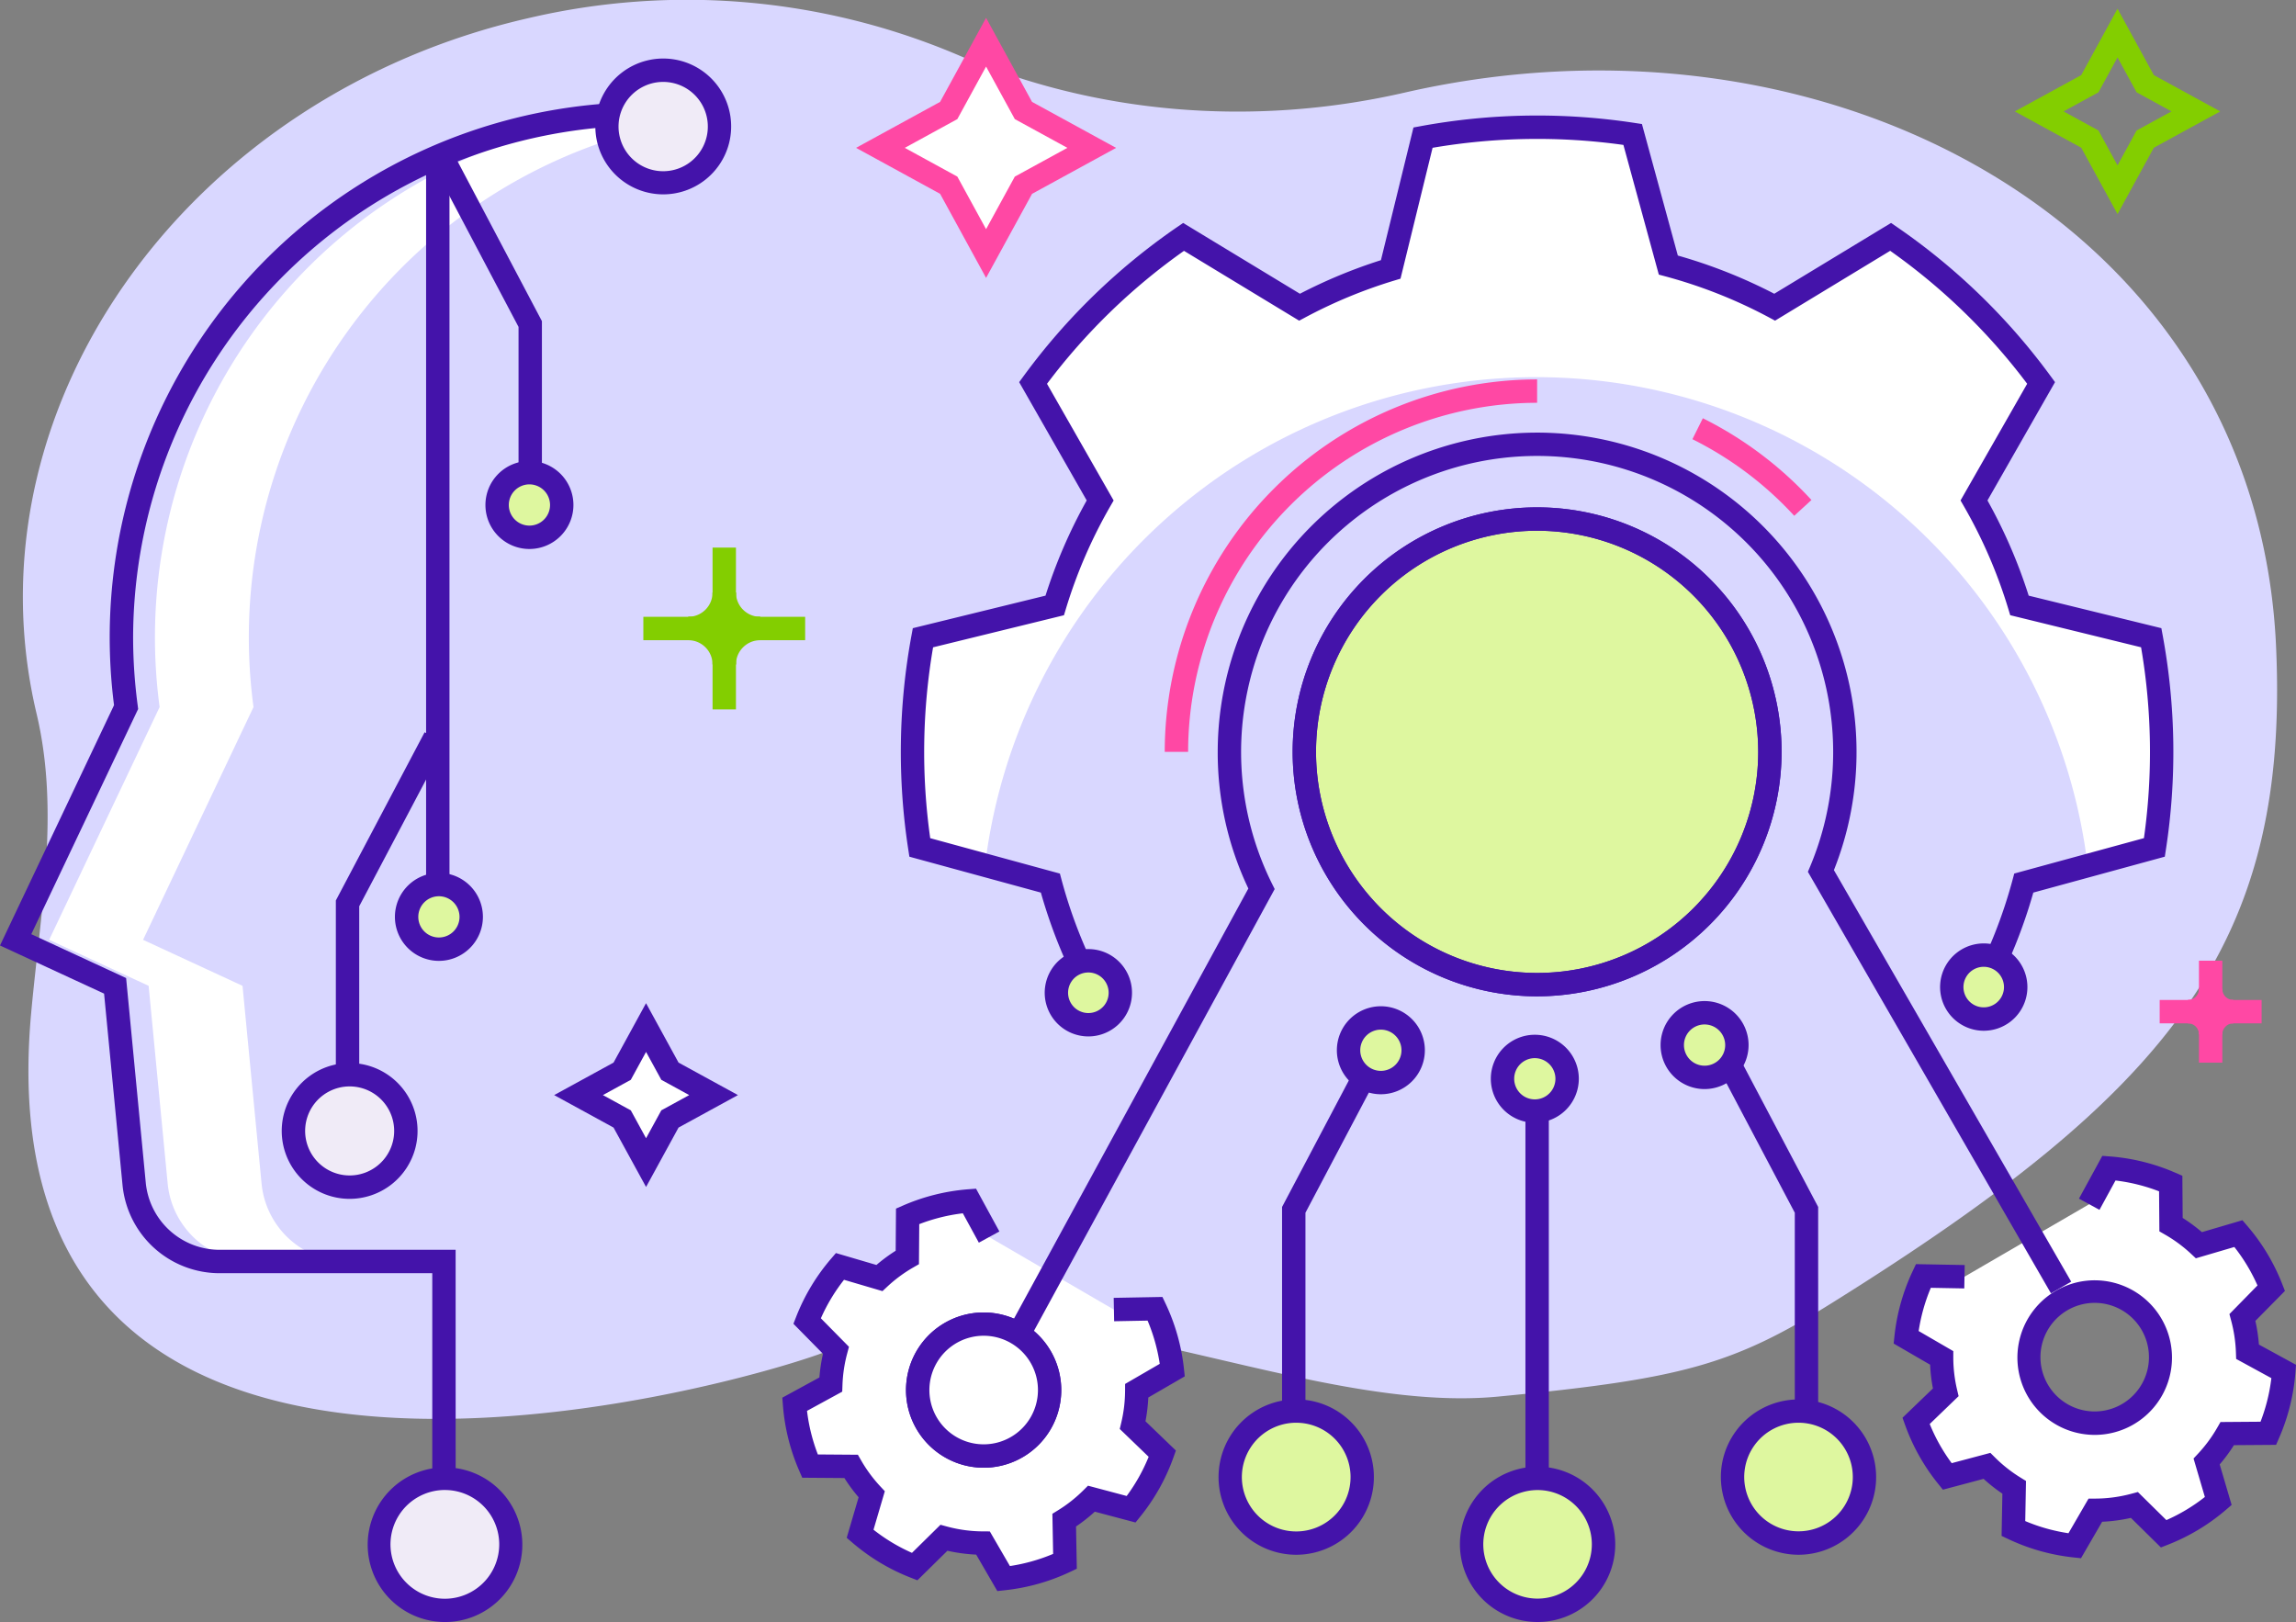 <svg xmlns="http://www.w3.org/2000/svg" width="400" height="282.564" viewBox="0 0 400 282.564">
    <rect x="0" y="0" width="400" height="282.564" fill="#808080" stroke="none"/>
    <defs>
        <style>
            .prefix__cls-2{fill:#fff}.prefix__cls-3{fill:#4413aa}.prefix__cls-4{fill:#def79f}.prefix__cls-5{fill:#83ce00}.prefix__cls-6{fill:#ff48a4}.prefix__cls-7{fill:#f0ebf7}
        </style>
    </defs>
    <g id="prefix__Group_19169" data-name="Group 19169" transform="translate(-199.71 -156.891)">
        <path id="prefix__Path_17389" d="M596.236 269.481C592.9 196 518.417 156.307 444.849 172.926l-.479.109c-26.459 6.064-53.951 3.708-77.928-6.633a120.871 120.871 0 0 0-74.7-6.345c-58.63 13.382-97.1 66.344-86.2 118.742q.257 1.23.545 2.446c4.056 17.1.668 34.345-.952 52.173-9.65 106.181 131.973 62.274 139.9 58.349 32.142-15.915 80.018 11.859 115.734 8.41 31.957-3.085 40.792-5.485 58.239-16.393 58.897-36.818 79.592-62.364 77.228-114.303z" data-name="Path 17389" style="fill:#d9d7ff"/>
        <g id="prefix__Group_19168" data-name="Group 19168">
            <path id="prefix__Path_17390" d="M574.368 269.126l-22.957-5.626a87.313 87.313 0 0 0-7.919-18.295l11.689-20.469a109.409 109.409 0 0 0-26.219-25.446l-20.208 12.25a87.266 87.266 0 0 0-18.532-7.341l-6.211-22.752a109.807 109.807 0 0 0-36.526.55l-5.628 22.957a87.162 87.162 0 0 0-15.888 6.587l-20.208-12.251a109.41 109.41 0 0 0-26.219 25.446l11.689 20.464a87.26 87.26 0 0 0-7.919 18.295l-22.957 5.628a109.8 109.8 0 0 0-.55 36.525l11.384 3.108a96.754 96.754 0 0 1 192.345 0l11.385-3.108a109.841 109.841 0 0 0-.551-36.525z" class="prefix__cls-2" data-name="Path 17390"/>
            <g id="prefix__Group_19139" data-name="Group 19139">
                <path id="prefix__Path_17391" d="M245.28 363.074l-3.319-34.448-17.326-8.014 19.24-40.547A91.191 91.191 0 0 1 317.8 178.227l.218-1.505a91.193 91.193 0 0 0-90.5 103.343l-19.241 40.547 17.326 8.014 3.319 34.448a15.015 15.015 0 0 0 14.946 13.575h16.36a15.015 15.015 0 0 1-14.948-13.575z" class="prefix__cls-2" data-name="Path 17391"/>
            </g>
            <g id="prefix__Group_19140" data-name="Group 19140">
                <path id="prefix__Path_17392" d="M312.264 335.9l4.159 7.6 7.6 4.158-7.6 4.159-4.159 7.6-4.158-7.6-7.6-4.159 7.6-4.158z" class="prefix__cls-2" data-name="Path 17392"/>
                <path id="prefix__Path_17393" d="M312.264 363.667L306.6 353.32l-10.347-5.659L306.6 342l5.66-10.348L317.923 342l10.348 5.66-10.348 5.659zm-7.518-16.006l4.86 2.657 2.658 4.859 2.658-4.859 4.859-2.657-4.859-2.661-2.658-4.859-2.658 4.859z" class="prefix__cls-3" data-name="Path 17393"/>
            </g>
            <g id="prefix__Group_19141" data-name="Group 19141">
                <circle id="prefix__Ellipse_707" cx="40.555" cy="40.555" r="40.555" class="prefix__cls-4" data-name="Ellipse 707" transform="translate(426.947 247.309)"/>
                <path id="prefix__Path_17394" d="M467.5 330.456a42.591 42.591 0 1 1 42.591-42.592 42.64 42.64 0 0 1-42.591 42.592zm0-81.11a38.518 38.518 0 1 0 38.518 38.518 38.562 38.562 0 0 0-38.518-38.518z" class="prefix__cls-3" data-name="Path 17394"/>
            </g>
            <g id="prefix__Group_19142" data-name="Group 19142">
                <path id="prefix__Rectangle_6272" d="M0 0H4.074V28.188H0z" class="prefix__cls-5" data-name="Rectangle 6272" transform="translate(323.85 252.284)"/>
                <path id="prefix__Rectangle_6273" d="M0 0H28.188V4.074H0z" class="prefix__cls-5" data-name="Rectangle 6273" transform="translate(311.792 264.342)"/>
                <path id="prefix__Path_17395" d="M332.15 268.415a8.31 8.31 0 0 1-8.3-8.3h4.074a4.233 4.233 0 0 0 4.227 4.228z" class="prefix__cls-5" data-name="Path 17395"/>
                <path id="prefix__Path_17396" d="M327.923 272.643h-4.074a8.31 8.31 0 0 1 8.3-8.3v4.073a4.233 4.233 0 0 0-4.226 4.227z" class="prefix__cls-5" data-name="Path 17396"/>
                <path id="prefix__Path_17397" d="M327.923 272.643h-4.074a4.232 4.232 0 0 0-4.227-4.228v-4.073a8.31 8.31 0 0 1 8.301 8.301z" class="prefix__cls-5" data-name="Path 17397"/>
                <path id="prefix__Path_17398" d="M319.622 268.415v-4.073a4.232 4.232 0 0 0 4.227-4.228h4.074a8.31 8.31 0 0 1-8.301 8.301z" class="prefix__cls-5" data-name="Path 17398"/>
            </g>
            <g id="prefix__Group_19143" data-name="Group 19143">
                <path id="prefix__Path_17399" d="M541.954 379.3l-7.174-.134a33.327 33.327 0 0 0-3 10.675l6.194 3.592a26.433 26.433 0 0 0 .713 6.008l-5.166 4.978a33.227 33.227 0 0 0 5.428 9.671l6.915-1.838a26.472 26.472 0 0 0 4.751 3.748l-.134 7.174a33.328 33.328 0 0 0 10.675 3l3.592-6.194a26.475 26.475 0 0 0 6.818-.917l5.1 5.022a33.237 33.237 0 0 0 9.505-5.715l-2.023-6.882a26.542 26.542 0 0 0 3.6-4.867l7.159-.054a33.337 33.337 0 0 0 2.678-10.761l-6.3-3.436a26.515 26.515 0 0 0-.9-5.984l5.022-5.1a33.233 33.233 0 0 0-5.715-9.506l-6.882 2.024a26.447 26.447 0 0 0-4.867-3.6l-.054-7.16a33.337 33.337 0 0 0-10.76-2.678l-3.437 6.3m-2 37.758a11.5 11.5 0 1 1 14.056-8.167 11.494 11.494 0 0 1-14.059 8.174z" class="prefix__cls-2" data-name="Path 17399"/>
                <path id="prefix__Path_17400" d="M562.254 428.341l-1.315-.141a35.333 35.333 0 0 1-11.328-3.184l-1.191-.563.137-7.359a28.579 28.579 0 0 1-3.273-2.58l-7.091 1.886-.831-1.03a35.168 35.168 0 0 1-5.761-10.264l-.443-1.24 5.3-5.1a28.456 28.456 0 0 1-.492-4.138l-6.352-3.684.141-1.314a35.337 35.337 0 0 1 3.186-11.329l.562-1.191 8.491.157-.076 4.074-5.827-.108a31.29 31.29 0 0 0-1.419 4.15 31.87 31.87 0 0 0-.7 3.38l6.033 3.5v1.168a24.536 24.536 0 0 0 .659 5.547l.268 1.13-5.033 4.85a31.1 31.1 0 0 0 3.828 6.822l6.739-1.791.829.823a24.536 24.536 0 0 0 4.386 3.459l.989.61-.13 6.989a31.34 31.34 0 0 0 4.151 1.418 31.745 31.745 0 0 0 3.379.7l3.5-6.034h1.169a24.474 24.474 0 0 0 6.294-.846l1.129-.3 4.966 4.893a31.068 31.068 0 0 0 6.705-4.032l-1.971-6.7.792-.85a24.5 24.5 0 0 0 3.319-4.493l.582-1.012 6.975-.053a31.709 31.709 0 0 0 1.065-3.282 31.188 31.188 0 0 0 .823-4.309l-6.135-3.347-.04-1.161a24.614 24.614 0 0 0-.833-5.524l-.3-1.127 4.89-4.988a31.037 31.037 0 0 0-4.032-6.7l-6.705 1.97-.849-.792a24.477 24.477 0 0 0-4.493-3.318l-1.013-.583-.053-6.974a31.381 31.381 0 0 0-7.591-1.889l-2.791 5.116-3.573-1.953 4.067-7.454 1.313.1a35.359 35.359 0 0 1 11.419 2.842l1.213.529.055 7.343a28.635 28.635 0 0 1 3.352 2.476l7.058-2.075.857 1a35.155 35.155 0 0 1 6.065 10.088l.483 1.231-5.152 5.22a28.67 28.67 0 0 1 .62 4.121l6.46 3.526-.1 1.313a35.365 35.365 0 0 1-2.842 11.418l-.529 1.213-7.342.054a28.531 28.531 0 0 1-2.478 3.355l2.076 7.058-1 .858a35.194 35.194 0 0 1-10.088 6.065l-1.231.483-5.227-5.15a28.412 28.412 0 0 1-5.011.674zm2.4-21.485a13.643 13.643 0 0 1-3.488-.456 13.465 13.465 0 1 1 3.488.456zm-.038-23a9.46 9.46 0 0 0-2.407 18.6 9.458 9.458 0 1 0 2.407-18.6z" class="prefix__cls-3" data-name="Path 17400"/>
            </g>
            <g id="prefix__Group_19144" data-name="Group 19144">
                <path id="prefix__Path_17401" d="M372.03 372.395l-3.437-6.3a33.339 33.339 0 0 0-10.76 2.678l-.054 7.16a26.451 26.451 0 0 0-4.867 3.6l-6.882-2.024a33.233 33.233 0 0 0-5.715 9.506l5.022 5.1a26.513 26.513 0 0 0-.9 5.984l-6.3 3.436a33.334 33.334 0 0 0 2.678 10.761l7.159.053a26.513 26.513 0 0 0 3.6 4.868l-2.023 6.882a33.237 33.237 0 0 0 9.505 5.715l5.1-5.022a26.475 26.475 0 0 0 6.818.917l3.592 6.194a33.329 33.329 0 0 0 10.675-3l-.134-7.174a26.475 26.475 0 0 0 4.753-3.746l6.915 1.838a33.227 33.227 0 0 0 5.428-9.671l-5.166-4.978a26.432 26.432 0 0 0 .713-6.008l6.194-3.592a33.329 33.329 0 0 0-3-10.675l-7.174.133m-33.8 16.956a11.495 11.495 0 1 1 14.055 8.167 11.495 11.495 0 0 1-14.055-8.167z" class="prefix__cls-2" data-name="Path 17401"/>
                <path id="prefix__Path_17402" d="M373.461 434.063l-3.684-6.351a28.76 28.76 0 0 1-5.012-.674l-5.226 5.148-1.231-.482a35.166 35.166 0 0 1-10.088-6.066l-1-.857 2.075-7.058a28.724 28.724 0 0 1-2.477-3.351l-7.342-.055-.528-1.212a35.358 35.358 0 0 1-2.843-11.42l-.1-1.313 6.46-3.524a28.624 28.624 0 0 1 .62-4.121l-5.149-5.228.483-1.23a35.131 35.131 0 0 1 6.066-10.09l.857-1 7.057 2.075a28.525 28.525 0 0 1 3.352-2.476l.055-7.343 1.212-.529a35.376 35.376 0 0 1 11.42-2.842l1.313-.1 4.067 7.454-3.577 1.952-2.79-5.116a31.163 31.163 0 0 0-4.309.823 31.658 31.658 0 0 0-3.283 1.065l-.052 6.975-1.013.583a24.506 24.506 0 0 0-4.493 3.319l-.849.791-6.7-1.971a31.123 31.123 0 0 0-4.032 6.705l4.893 4.967-.3 1.128a24.443 24.443 0 0 0-.832 5.525l-.041 1.16-6.135 3.347a31.323 31.323 0 0 0 1.889 7.591l6.974.052.582 1.013a24.52 24.52 0 0 0 3.319 4.493l.792.849-1.971 6.706a31.056 31.056 0 0 0 6.7 4.031l4.967-4.893 1.128.306a24.482 24.482 0 0 0 6.3.847l1.168.005 3.5 6.032a31.323 31.323 0 0 0 7.53-2.117l-.13-6.988.987-.61a24.5 24.5 0 0 0 4.388-3.459l.829-.823 6.738 1.791a31.051 31.051 0 0 0 3.829-6.824l-5.033-4.848.268-1.131a24.511 24.511 0 0 0 .658-5.547l.005-1.168 6.033-3.5a31.29 31.29 0 0 0-2.118-7.531l-5.827.11-.076-4.074 8.49-.158.563 1.19a35.338 35.338 0 0 1 3.186 11.329l.14 1.315-6.351 3.684a28.651 28.651 0 0 1-.492 4.138l5.3 5.1-.443 1.24a35.156 35.156 0 0 1-5.762 10.266l-.83 1.028-7.091-1.884a28.68 28.68 0 0 1-3.273 2.579l.137 7.358-1.19.563a35.386 35.386 0 0 1-11.329 3.185zm-2.377-21.488A13.555 13.555 0 0 1 358 402.508a13.524 13.524 0 1 1 13.083 10.068zm-9.146-11.111a9.458 9.458 0 1 0 6.721-11.565 9.468 9.468 0 0 0-6.721 11.565z" class="prefix__cls-3" data-name="Path 17402"/>
            </g>
            <g id="prefix__Group_19145" data-name="Group 19145">
                <path id="prefix__Path_17403" d="M378.627 390.957l-3.578-1.949 42.144-77.334a55.078 55.078 0 0 1-5.337-23.81 55.646 55.646 0 1 1 107.351 20.607l41.342 71.694-3.528 2.035-42.347-73.434.392-.932a51.574 51.574 0 1 0-93.759 2.986l.473.95zm88.875-60.5a42.591 42.591 0 1 1 42.591-42.592 42.64 42.64 0 0 1-42.593 42.591zm0-81.11a38.518 38.518 0 1 0 38.518 38.518 38.561 38.561 0 0 0-38.52-38.519zm-79.255 80.871a89.47 89.47 0 0 1-7.2-17.833l-22.909-6.255-.2-1.307a111.846 111.846 0 0 1 .561-37.2l.239-1.3 23.116-5.667a89.441 89.441 0 0 1 7.179-16.586l-11.769-20.608.782-1.067a111.127 111.127 0 0 1 26.7-25.919l1.085-.746 20.346 12.335a89.7 89.7 0 0 1 14.114-5.851l5.667-23.115 1.295-.239a112.4 112.4 0 0 1 37.2-.561l1.308.2 6.254 22.909a89.387 89.387 0 0 1 16.8 6.656l20.347-12.335 1.085.746a111.165 111.165 0 0 1 26.7 25.919l.781 1.066-11.769 20.609a89.536 89.536 0 0 1 7.18 16.586l23.115 5.667.239 1.3a111.844 111.844 0 0 1 .561 37.2l-.2 1.307-22.909 6.255a89.472 89.472 0 0 1-7.2 17.833l-3.591-1.923a85.4 85.4 0 0 0 7.17-18.1l.3-1.128 22.594-6.168a107.787 107.787 0 0 0-.5-33.247l-22.795-5.589-.337-1.111a85.412 85.412 0 0 0-7.735-17.867l-.584-1.012 11.608-20.327a107.02 107.02 0 0 0-23.865-23.162l-20.055 12.167-1.024-.549a85.378 85.378 0 0 0-18.1-7.17l-1.128-.3-6.168-22.594a108.253 108.253 0 0 0-33.247.5l-5.588 22.8-1.111.336a85.47 85.47 0 0 0-15.517 6.433l-1.024.549-20.067-12.166a107.023 107.023 0 0 0-23.866 23.162l11.609 20.327-.585 1.012a85.443 85.443 0 0 0-7.734 17.867l-.337 1.111-22.8 5.589a107.79 107.79 0 0 0-.5 33.247l22.594 6.168.3 1.128a85.294 85.294 0 0 0 7.17 18.1z" class="prefix__cls-3" data-name="Path 17403"/>
            </g>
            <g id="prefix__Group_19146" data-name="Group 19146">
                <circle id="prefix__Ellipse_708" cx="5.568" cy="5.568" r="5.568" class="prefix__cls-4" data-name="Ellipse 708" transform="translate(539.744 323.276)"/>
                <path id="prefix__Path_17404" d="M545.311 336.451a7.606 7.606 0 1 1 7.353-5.658 7.6 7.6 0 0 1-7.353 5.658zm0-11.138a3.531 3.531 0 0 0-.906 6.945 3.531 3.531 0 1 0 .906-6.945z" class="prefix__cls-3" data-name="Path 17404"/>
            </g>
            <g id="prefix__Group_19147" data-name="Group 19147">
                <circle id="prefix__Ellipse_709" cx="5.568" cy="5.568" r="5.568" class="prefix__cls-4" data-name="Ellipse 709" transform="translate(383.757 324.264)"/>
                <path id="prefix__Path_17405" d="M389.338 337.441a7.607 7.607 0 1 1 1.935-14.96 7.608 7.608 0 0 1-1.935 14.96zm-.012-11.14a3.534 3.534 0 1 0 .9.118 3.481 3.481 0 0 0-.9-.119z" class="prefix__cls-3" data-name="Path 17405"/>
            </g>
            <g id="prefix__Group_19148" data-name="Group 19148">
                <circle id="prefix__Ellipse_710" cx="11.495" cy="11.495" r="11.495" class="prefix__cls-4" data-name="Ellipse 710" transform="translate(501.544 402.705)"/>
                <path id="prefix__Path_17406" d="M513.061 427.737a13.552 13.552 0 0 1-13.1-17 13.527 13.527 0 1 1 13.1 17zm-.021-23a9.458 9.458 0 0 0-2.424 18.6 9.458 9.458 0 1 0 2.424-18.6z" class="prefix__cls-3" data-name="Path 17406"/>
            </g>
            <g id="prefix__Group_19149" data-name="Group 19149">
                <path id="prefix__Rectangle_6274" d="M0 0H4.074V17.759H0z" class="prefix__cls-6" data-name="Rectangle 6274" transform="translate(582.803 324.247)"/>
                <path id="prefix__Rectangle_6275" d="M0 0H17.759V4.074H0z" class="prefix__cls-6" data-name="Rectangle 6275" transform="translate(575.96 331.089)"/>
                <path id="prefix__Path_17407" d="M588.787 335.163a5.991 5.991 0 0 1-5.984-5.983h4.074a1.912 1.912 0 0 0 1.91 1.909z" class="prefix__cls-6" data-name="Path 17407"/>
                <path id="prefix__Path_17408" d="M586.877 337.073H582.8a5.992 5.992 0 0 1 5.984-5.984v4.074a1.912 1.912 0 0 0-1.907 1.91z" class="prefix__cls-6" data-name="Path 17408"/>
                <path id="prefix__Path_17409" d="M586.877 337.073H582.8a1.911 1.911 0 0 0-1.909-1.91v-4.074a5.991 5.991 0 0 1 5.986 5.984z" class="prefix__cls-6" data-name="Path 17409"/>
                <path id="prefix__Path_17410" d="M580.894 335.163v-4.074a1.911 1.911 0 0 0 1.909-1.909h4.074a5.99 5.99 0 0 1-5.983 5.983z" class="prefix__cls-6" data-name="Path 17410"/>
            </g>
            <path id="prefix__Path_17411" d="M568.617 194.187l-6.325-11.565-11.566-6.322 11.566-6.325 6.325-11.566 6.325 11.566 11.566 6.325-11.566 6.325zm-9.4-17.89l6.077 3.323 3.323 6.077 3.324-6.077 6.077-3.323-6.077-3.324-3.324-6.077-3.323 6.077z" class="prefix__cls-5" data-name="Path 17411"/>
            <g id="prefix__Group_19152" data-name="Group 19152">
                <g id="prefix__Group_19150" data-name="Group 19150">
                    <circle id="prefix__Ellipse_711" cx="11.495" cy="11.495" r="11.495" class="prefix__cls-4" data-name="Ellipse 711" transform="translate(414.044 402.705)"/>
                    <path id="prefix__Path_17412" d="M425.56 427.737A13.534 13.534 0 1 1 429 401.12a13.535 13.535 0 0 1-3.444 26.617zm-.02-23a9.469 9.469 0 1 0 2.421.317 9.475 9.475 0 0 0-2.421-.313z" class="prefix__cls-3" data-name="Path 17412"/>
                </g>
                <path id="prefix__Path_17413" d="M427.14 404.256h-4.074v-37.107l18.117-34.326 3.6 1.9-17.643 33.434z" class="prefix__cls-3" data-name="Path 17413"/>
                <g id="prefix__Group_19151" data-name="Group 19151">
                    <circle id="prefix__Ellipse_712" cx="5.628" cy="5.628" r="5.628" class="prefix__cls-4" data-name="Ellipse 712" transform="translate(434.651 334.222)"/>
                    <path id="prefix__Path_17414" d="M440.279 347.515a7.665 7.665 0 1 1 7.665-7.665 7.674 7.674 0 0 1-7.665 7.665zm0-11.256a3.591 3.591 0 1 0 3.591 3.591 3.6 3.6 0 0 0-3.591-3.591z" class="prefix__cls-3" data-name="Path 17414"/>
                </g>
            </g>
            <path id="prefix__Path_17415" d="M516.466 404.256h-4.074v-36.1l-17.645-33.433 3.6-1.9 18.117 34.326z" class="prefix__cls-3" data-name="Path 17415"/>
            <g id="prefix__Group_19153" data-name="Group 19153">
                <path id="prefix__Line_86" d="M0 0L0 76.57" class="prefix__cls-2" data-name="Line 86" transform="translate(467.502 340.632)"/>
                <path id="prefix__Rectangle_6276" d="M0 0H4.074V76.569H0z" class="prefix__cls-3" data-name="Rectangle 6276" transform="translate(465.465 340.632)"/>
            </g>
            <g id="prefix__Group_19154" data-name="Group 19154">
                <circle id="prefix__Ellipse_713" cx="5.628" cy="5.628" r="5.628" class="prefix__cls-4" data-name="Ellipse 713" transform="translate(461.47 339.187)"/>
                <path id="prefix__Path_17416" d="M467.1 352.481a7.665 7.665 0 1 1 7.665-7.666 7.675 7.675 0 0 1-7.665 7.666zm0-11.257a3.592 3.592 0 1 0 3.591 3.591 3.6 3.6 0 0 0-3.591-3.591z" class="prefix__cls-3" data-name="Path 17416"/>
            </g>
            <g id="prefix__Group_19155" data-name="Group 19155">
                <circle id="prefix__Ellipse_714" cx="5.628" cy="5.628" r="5.628" class="prefix__cls-4" data-name="Ellipse 714" transform="translate(491.047 333.319)"/>
                <path id="prefix__Path_17417" d="M496.675 346.612a7.665 7.665 0 1 1 7.665-7.665 7.674 7.674 0 0 1-7.665 7.665zm0-11.256a3.592 3.592 0 1 0 3.591 3.591 3.6 3.6 0 0 0-3.591-3.591z" class="prefix__cls-3" data-name="Path 17417"/>
            </g>
            <g id="prefix__Group_19156" data-name="Group 19156">
                <circle id="prefix__Ellipse_715" cx="11.495" cy="11.495" r="11.495" class="prefix__cls-4" data-name="Ellipse 715" transform="translate(456.086 414.424)"/>
                <path id="prefix__Path_17418" d="M467.578 439.451a13.529 13.529 0 0 1-3.463-.452 13.529 13.529 0 1 1 3.463.452zm-2.42-4.39a9.455 9.455 0 1 0-5.755-4.39 9.466 9.466 0 0 0 5.755 4.39z" class="prefix__cls-3" data-name="Path 17418"/>
            </g>
            <path id="prefix__Path_17419" d="M512.294 246.744a60.991 60.991 0 0 0-17.737-13.344l1.815-3.647a65.071 65.071 0 0 1 18.922 14.24z" class="prefix__cls-6" data-name="Path 17419"/>
            <path id="prefix__Path_17420" d="M406.7 287.864h-4.074a64.952 64.952 0 0 1 64.874-64.878v4.074a60.874 60.874 0 0 0-60.8 60.804z" class="prefix__cls-6" data-name="Path 17420"/>
            <g id="prefix__Group_19161" data-name="Group 19161">
                <g id="prefix__Group_19158" data-name="Group 19158">
                    <g id="prefix__Group_19157" data-name="Group 19157">
                        <circle id="prefix__Ellipse_716" cx="9.79" cy="9.79" r="9.79" class="prefix__cls-7" data-name="Ellipse 716" transform="translate(250.838 344.114)"/>
                        <path id="prefix__Path_17421" d="M260.647 365.737a11.831 11.831 0 1 1 11.413-8.8 11.846 11.846 0 0 1-11.413 8.8zm-.017-19.587a7.755 7.755 0 1 0 1.983.259 7.767 7.767 0 0 0-1.983-.259z" class="prefix__cls-3" data-name="Path 17421"/>
                    </g>
                    <path id="prefix__Path_17422" d="M262.294 345.436h-4.074v-31.68l15.465-29.3 3.6 1.9-14.993 28.408z" class="prefix__cls-3" data-name="Path 17422"/>
                </g>
                <path id="prefix__Path_17423" d="M279.093 419.125h-4.074v-40.438h-37a16.988 16.988 0 0 1-16.969-15.417l-3.207-33.286-18.133-8.384 19.867-41.865a93.214 93.214 0 0 1 92.6-105.047v4.074A89.382 89.382 0 0 0 222.9 268.04a90.425 90.425 0 0 0 .8 11.759l.078.6-18.617 39.231 16.52 7.641 3.419 35.609a12.93 12.93 0 0 0 12.919 11.733h41.069z" class="prefix__cls-3" data-name="Path 17423"/>
                <g id="prefix__Group_19159" data-name="Group 19159">
                    <circle id="prefix__Ellipse_717" cx="9.79" cy="9.79" r="9.79" class="prefix__cls-7" data-name="Ellipse 717" transform="translate(305.473 169.127)"/>
                    <path id="prefix__Path_17424" d="M315.282 190.749a11.831 11.831 0 1 1 11.413-8.8 11.842 11.842 0 0 1-11.413 8.8zm-.033-19.588a7.778 7.778 0 1 0 2 .262 7.806 7.806 0 0 0-2-.262z" class="prefix__cls-3" data-name="Path 17424"/>
                </g>
                <g id="prefix__Group_19160" data-name="Group 19160">
                    <path id="prefix__Path_17425" d="M275.98 184.8v131.981" class="prefix__cls-7" data-name="Path 17425"/>
                    <path id="prefix__Rectangle_6277" d="M0 0H4.074V131.979H0z" class="prefix__cls-3" data-name="Rectangle 6277" transform="translate(273.943 184.802)"/>
                </g>
            </g>
            <g id="prefix__Group_19162" data-name="Group 19162">
                <path id="prefix__Path_17426" d="M371.5 164.242l6.508 11.9 11.9 6.508-11.9 6.508-6.508 11.9-6.508-11.9-11.9-6.508 11.9-6.508z" class="prefix__cls-2" data-name="Path 17426"/>
                <path id="prefix__Path_17427" d="M371.5 205.3l-8.009-14.643-14.643-8.009 14.643-8.009L371.5 160l8.009 14.643 14.643 8.009-14.643 8.009zm-14.163-22.652l9.156 5.008 5.007 9.155 5.007-9.155 9.155-5.008-9.155-5.007-5.007-9.155-5.007 9.155z" class="prefix__cls-6" data-name="Path 17427"/>
            </g>
            <g id="prefix__Group_19163" data-name="Group 19163">
                <circle id="prefix__Ellipse_718" cx="11.495" cy="11.495" r="11.495" class="prefix__cls-7" data-name="Ellipse 718" transform="translate(265.734 414.424)"/>
                <path id="prefix__Path_17428" d="M277.251 439.455a13.643 13.643 0 0 1-3.488-.456 13.47 13.47 0 1 1 3.488.456zm-.038-23a9.472 9.472 0 1 0 2.439.32 9.51 9.51 0 0 0-2.439-.318z" class="prefix__cls-3" data-name="Path 17428"/>
            </g>
            <g id="prefix__Group_19164" data-name="Group 19164">
                <path id="prefix__Path_17429" d="M294.121 244.512h-4.074v-30.671l-14.993-28.409 3.6-1.9 15.465 29.3z" class="prefix__cls-3" data-name="Path 17429"/>
            </g>
            <g id="prefix__Group_19165" data-name="Group 19165">
                <circle id="prefix__Ellipse_719" cx="5.628" cy="5.628" r="5.628" class="prefix__cls-4" data-name="Ellipse 719" transform="translate(286.316 239.234)"/>
                <path id="prefix__Path_17430" d="M291.945 252.528a7.665 7.665 0 1 1 7.665-7.665 7.675 7.675 0 0 1-7.665 7.665zm0-11.257a3.591 3.591 0 1 0 3.591 3.592 3.6 3.6 0 0 0-3.591-3.592z" class="prefix__cls-3" data-name="Path 17430"/>
            </g>
            <g id="prefix__Group_19166" data-name="Group 19166">
                <circle id="prefix__Ellipse_720" cx="5.628" cy="5.628" r="5.628" class="prefix__cls-4" data-name="Ellipse 720" transform="translate(270.547 310.985)"/>
                <path id="prefix__Path_17431" d="M276.175 324.279a7.665 7.665 0 1 1 7.666-7.666 7.675 7.675 0 0 1-7.666 7.666zm0-11.258a3.592 3.592 0 1 0 3.592 3.592 3.6 3.6 0 0 0-3.592-3.592z" class="prefix__cls-3" data-name="Path 17431"/>
            </g>
            <g id="prefix__Group_19167" data-name="Group 19167">
                <circle id="prefix__Ellipse_721" cx="11.495" cy="11.495" r="11.495" class="prefix__cls-2" data-name="Ellipse 721" transform="translate(359.587 387.547)"/>
                <path id="prefix__Path_17432" d="M371.084 412.575A13.555 13.555 0 0 1 358 402.508a13.524 13.524 0 1 1 13.083 10.068zm-9.146-11.111a9.458 9.458 0 1 0 6.721-11.565 9.468 9.468 0 0 0-6.721 11.565z" class="prefix__cls-3" data-name="Path 17432"/>
            </g>
        </g>
    </g>
</svg>
